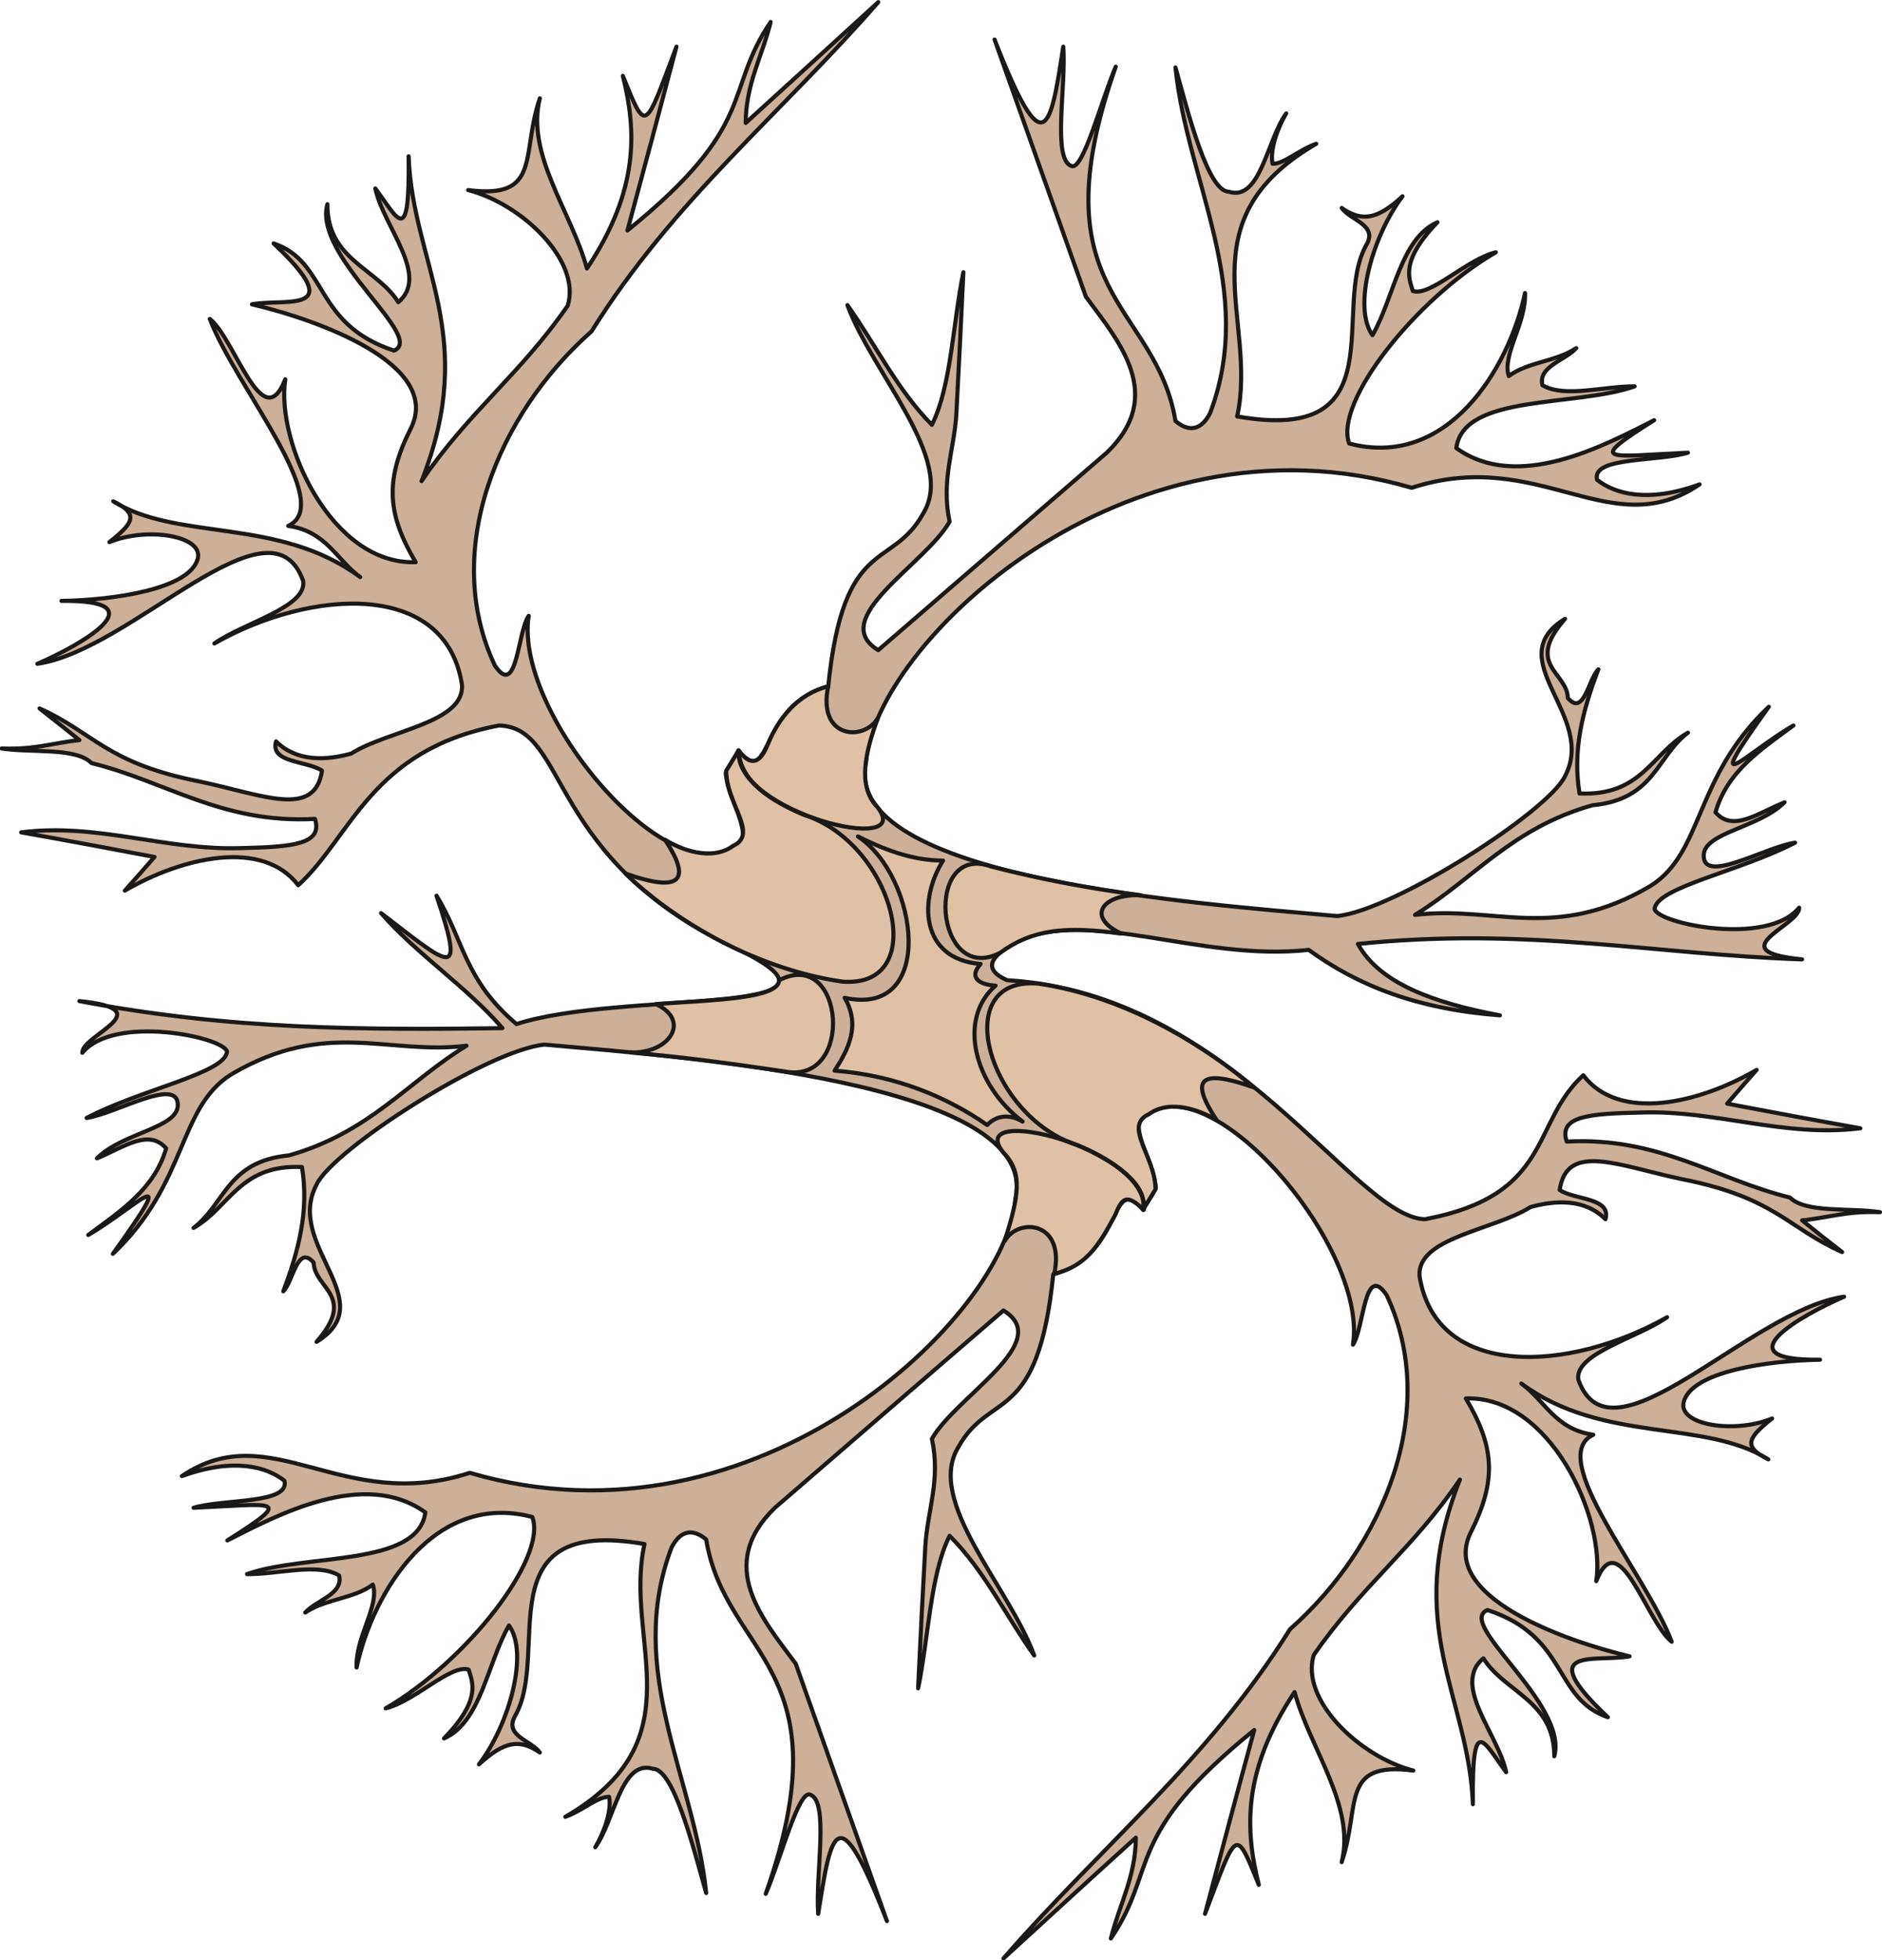 <svg xmlns="http://www.w3.org/2000/svg" version="1.2" width="433.625" height="451.389" viewBox="0 0 11473 11943" preserveAspectRatio="xMidYMid" fill-rule="evenodd" stroke-width="28.222" stroke-linejoin="round" xml:space="preserve"><defs class="ClipPathGroup"><clipPath id="a" clipPathUnits="userSpaceOnUse"><path d="M0 0h11473v11943H0z"/></clipPath></defs><g class="SlideGroup"><g class="Slide" clip-path="url(#a)"><g class="Page"><g class="com.sun.star.drawing.ClosedBezierShape"><path class="BoundingBox" fill="none" d="M-3 0h11478v11946H-3z"/><path fill="#CCB099" d="M6140 5972c1376 79 2115 1446 2547 1456 782-148 643-584 965-877 216 285 704 173 1057-33-61 69-122 138-180 206 269 51 541 102 812 150-464 58-881-112-1338-96-318 7-503 22-452 177 564-30 907 229 1361 341 97 96 366 61 549 89-208-8-318 35-475 50 81 66 162 130 244 193-333-147-407-332-976-444-386-81-703-229-746 66 91 61 317 46 279 178-124-125-302-117-457-74-226 142-696 186-676 422 102 632 917 584 1509 249-180 127-567 221-541 381 198 557 1046-425 1620-506-259 112-754 391-147 384-315 5-785 71-831 259-33 140 313 193 539 99-142 114-185 170-23 249-394-247-1008-94-1506-462 145 104 206 279 439 312-292 137 318 842 478 1261-155-122-320-724-460-369 59-383-282-1131-795-1113 173 290 191 496 31 814-199 393 579 665 967 757-200 38-599-69-132 371-335-115-239-491-734-653-198 81 495 571 407 891 2-338-305-391-432-597-196 163 91 463 139 694-137-183-210-371-203 195-25-660-432-1087-79-1978-284 419-604 653-891 1069-84 272 279 620 607 704-450-59-320 216-437 558 86-342-193-690-287-1036-320 480-302 841-218 1174-145-356-132-338-328 177 99-373 198-746 300-1120-803 648-584 846-874 1270 51-205 152-378 152-614-269 243-538 490-807 736 581-670 1244-1201 1747-2006 574-506 917-1340 589-2036-137-203-137 203-205 302 96-614-943-1803-1311-1351 13 155 94 241 109 394-2 23-73 114-76 137-211-244-114 274-549 391-94 927-386 704-579 1054-201 329 308 847 463 1269-173-242-305-519-516-729-118 233-128 619-192 929 13-287 28-576 44-866 12-216 95-401 40-654 146-259 751-591 436-782-466 401-931 803-1393 1202-363 351-74 679 127 950 185 524 371 1044 556 1568-302-775-340-552-419-44-18-243 68-683-48-726-71-36-183 401-272 604 490-1389-244-1437-363-2159-79-66-155-60-211 49-285 749 140 1404 211 2105-79-279-198-757-325-757-194-60-234 318-351 478 53-89 102-224 84-307-74 0-158 83-267 122 815-473 353-1072 483-1662-983-172-567 666-790 1049-66 120 101 148 152 221-124-86-218-68-371 72 186-244 305-679 183-846-132 228-170 589-396 688 234-241 170-348 150-419-107-36-328 193-506 236 491-284 988-917 894-1166-596-157-972 455-1071 917-8-185 142-378 99-505-115 86-285 86-412 170 69-76 234-112 206-226-135-79-376-5-561-8 360-127 1043-43 1087-376-376-270-910 21-1207 171 419-265 290-221-206-199 183-55 590-22 554-165-107-84-307-143-625-28 544-369 976 234 1755-20 1758 516 3278-966 3326-1670 160-713-2030-863-2871-939-350 35-1293 642-1389 853-196 368 404 711 0 958 246-282-13-323-18-483-99-114-125 117-185 175 96-254 157-493 114-757-379-18-442 247-661 371 193-147 204-406 582-442 493-140 721-447 1082-668-480 59-853-168-1435 175-325 204-264 661-721 1093 431-600 139-282-150-115 203-150 404-282 475-528-107-122-254-8-422 61 158-158 493-183 493-325 0-175-371 51-556 79 335-176 845-272 856-404-18-89-689-229-882 7-7-106 493-264-18-315 920 176 1743 176 2579 165-211-246-526-454-740-701 425 326 516 425 338-106 163 261 168 513 488 782 640-208 2177-41 1374-444-1206-549-1049-1364-1481-1375-782 148-901 681-1224 973-216-284-704-172-1057 33 61-68 122-137 181-205-270-51-541-102-813-150 465-59 881 111 1338 96 318-7 503-23 453-178-564 31-907-228-1362-340-96-97-366-61-548-89 208 8 317-35 474-51-81-66-162-129-243-193 332 148 406 333 975 445 386 81 704 228 747-66-92-61-318-46-280-178 125 124 303 117 458 74 226-143 696-186 675-422-101-633-917-584-1509-249 181-127 567-221 541-381-198-557-1046 424-1620 505 259-111 754-391 147-383 315-5 785-71 831-259 33-140-313-193-539-99 143-114 186-170 23-249 394 246 1009 94 1506 462-144-104-205-279-439-312 292-137-317-842-478-1261 155 122 321 724 460 368-58 384 282 1132 795 1114-172-290-190-497-30-814 198-394-579-666-968-757 201-38 599 69 132-371 335 114 239 490 734 653 198-81-495-572-406-892-3 338 305 392 432 597 195-162-92-462-140-693 137 183 211 371 203-196 25 661 432 1087 79 1979 284-419 604-653 891-1069 84-272-279-620-607-704 450 58 320-216 437-559-86 343 193 691 287 1037 320-480 302-841 219-1174 144 356 132 338 327-178-99 374-198 747-299 1120 802-647 584-845 873-1270-50 206-152 379-152 615 269-244 538-490 808-736-582 670-1245 1201-1748 2006-574 506-917 1340-589 2036 137 203 137-204 206-303-97 615 942 1804 1310 1352-12-155-94-242-109-394 3-23 74-114 76-137 211 244 115-275 549-391 94-927 386-704 579-1054 202-329-307-847-462-1269 172 241 305 518 515 729 118-234 128-620 192-930-13 287-28 577-43 867-13 215-94 401-41 653-146 259-750 592-435 783 465-402 930-803 1393-1203 363-350 73-678-127-950-186-523-371-1044-557-1567 303 775 341 551 419 43 18 244-68 684 49 727 71 35 183-402 271-605-490 1390 244 1438 364 2159 78 66 155 61 211-48 284-749-140-1405-211-2106 78 280 198 757 325 757 193 61 233-317 350-477-53 89-101 223-83 307 73 0 157-84 266-122-815 473-353 1072-482 1661 983 173 566-665 790-1049 66-119-102-147-153-221 125 87 219 69 371-71-185 244-305 678-183 846 132-229 170-589 396-688-233 241-170 348-150 419 107 35 328-193 506-236-490 284-988 916-894 1165 597 158 973-454 1072-917 7 186-142 379-99 506 114-86 284-86 411-170-68 76-234 111-206 226 135 79 376 5 562 7-361 127-1044 44-1087 376 376 271 909-20 1206-170-419 264-289 221 206 198-183 56-589 23-554 165 107 85 308 144 625 28-544 370-975-233-1755 21-1758-516-3278 966-3326 1669-160 714 2030 864 2871 940 351-35 1293-642 1390-853 195-369-404-711 0-958-247 282 12 323 17 483 99 114 125-117 186-175-97 254-158 492-115 756 379 18 442-246 661-370-193 147-203 406-582 442-493 139-721 447-1082 668 480-59 854 167 1435-176 325-203 264-660 722-1092-432 600-140 282 150 114-204 150-404 282-475 529 106 122 254 7 421-61-157 157-493 183-493 325 0 175 371-51 557-79-336 175-846 272-856 404 17 89 688 229 881-8 8 107-493 265 18 315-904-30-1671-200-2708-94 132 242 470 361 866 435-505-38-866-181-1166-399-662 74-1348-264-1780-48-135 73-229 157-58 233Z"/><path fill="none" stroke="#1B1918" stroke-width="25" stroke-linecap="round" d="M6140 5972c1376 79 2115 1446 2547 1456 782-148 643-584 965-877 216 285 704 173 1057-33-61 69-122 138-180 206 269 51 541 102 812 150-464 58-881-112-1338-96-318 7-503 22-452 177 564-30 907 229 1361 341 97 96 366 61 549 89-208-8-318 35-475 50 81 66 162 130 244 193-333-147-407-332-976-444-386-81-703-229-746 66 91 61 317 46 279 178-124-125-302-117-457-74-226 142-696 186-676 422 102 632 917 584 1509 249-180 127-567 221-541 381 198 557 1046-425 1620-506-259 112-754 391-147 384-315 5-785 71-831 259-33 140 313 193 539 99-142 114-185 170-23 249-394-247-1008-94-1506-462 145 104 206 279 439 312-292 137 318 842 478 1261-155-122-320-724-460-369 59-383-282-1131-795-1113 173 290 191 496 31 814-199 393 579 665 967 757-200 38-599-69-132 371-335-115-239-491-734-653-198 81 495 571 407 891 2-338-305-391-432-597-196 163 91 463 139 694-137-183-210-371-203 195-25-660-432-1087-79-1978-284 419-604 653-891 1069-84 272 279 620 607 704-450-59-320 216-437 558 86-342-193-690-287-1036-320 480-302 841-218 1174-145-356-132-338-328 177 99-373 198-746 300-1120-803 648-584 846-874 1270 51-205 152-378 152-614-269 243-538 490-807 736 581-670 1244-1201 1747-2006 574-506 917-1340 589-2036-137-203-137 203-205 302 96-614-943-1803-1311-1351 13 155 94 241 109 394-2 23-73 114-76 137-211-244-114 274-549 391-94 927-386 704-579 1054-201 329 308 847 463 1269-173-242-305-519-516-729-118 233-128 619-192 929 13-287 28-576 44-866 12-216 95-401 40-654 146-259 751-591 436-782-466 401-931 803-1393 1202-363 351-74 679 127 950 185 524 371 1044 556 1568-302-775-340-552-419-44-18-243 68-683-48-726-71-36-183 401-272 604 490-1389-244-1437-363-2159-79-66-155-60-211 49-285 749 140 1404 211 2105-79-279-198-757-325-757-194-60-234 318-351 478 53-89 102-224 84-307-74 0-158 83-267 122 815-473 353-1072 483-1662-983-172-567 666-790 1049-66 120 101 148 152 221-124-86-218-68-371 72 186-244 305-679 183-846-132 228-170 589-396 688 234-241 170-348 150-419-107-36-328 193-506 236 491-284 988-917 894-1166-596-157-972 455-1071 917-8-185 142-378 99-505-115 86-285 86-412 170 69-76 234-112 206-226-135-79-376-5-561-8 360-127 1043-43 1087-376-376-270-910 21-1207 171 419-265 290-221-206-199 183-55 590-22 554-165-107-84-307-143-625-28 544-369 976 234 1755-20 1758 516 3278-966 3326-1670 160-713-2030-863-2871-939-350 35-1293 642-1389 853-196 368 404 711 0 958 246-282-13-323-18-483-99-114-125 117-185 175 96-254 157-493 114-757-379-18-442 247-661 371 193-147 204-406 582-442 493-140 721-447 1082-668-480 59-853-168-1435 175-325 204-264 661-721 1093 431-600 139-282-150-115 203-150 404-282 475-528-107-122-254-8-422 61 158-158 493-183 493-325 0-175-371 51-556 79 335-176 845-272 856-404-18-89-689-229-882 7-7-106 493-264-18-315 920 176 1743 176 2579 165-211-246-526-454-740-701 425 326 516 425 338-106 163 261 168 513 488 782 640-208 2177-41 1374-444-1206-549-1049-1364-1481-1375-782 148-901 681-1224 973-216-284-704-172-1057 33 61-68 122-137 181-205-270-51-541-102-813-150 465-59 881 111 1338 96 318-7 503-23 453-178-564 31-907-228-1362-340-96-97-366-61-548-89 208 8 317-35 474-51-81-66-162-129-243-193 332 148 406 333 975 445 386 81 704 228 747-66-92-61-318-46-280-178 125 124 303 117 458 74 226-143 696-186 675-422-101-633-917-584-1509-249 181-127 567-221 541-381-198-557-1046 424-1620 505 259-111 754-391 147-383 315-5 785-71 831-259 33-140-313-193-539-99 143-114 186-170 23-249 394 246 1009 94 1506 462-144-104-205-279-439-312 292-137-317-842-478-1261 155 122 321 724 460 368-58 384 282 1132 795 1114-172-290-190-497-30-814 198-394-579-666-968-757 201-38 599 69 132-371 335 114 239 490 734 653 198-81-495-572-406-892-3 338 305 392 432 597 195-162-92-462-140-693 137 183 211 371 203-196 25 661 432 1087 79 1979 284-419 604-653 891-1069 84-272-279-620-607-704 450 58 320-216 437-559-86 343 193 691 287 1037 320-480 302-841 219-1174 144 356 132 338 327-178-99 374-198 747-299 1120 802-647 584-845 873-1270-50 206-152 379-152 615 269-244 538-490 808-736-582 670-1245 1201-1748 2006-574 506-917 1340-589 2036 137 203 137-204 206-303-97 615 942 1804 1310 1352-12-155-94-242-109-394 3-23 74-114 76-137 211 244 115-275 549-391 94-927 386-704 579-1054 202-329-307-847-462-1269 172 241 305 518 515 729 118-234 128-620 192-930-13 287-28 577-43 867-13 215-94 401-41 653-146 259-750 592-435 783 465-402 930-803 1393-1203 363-350 73-678-127-950-186-523-371-1044-557-1567 303 775 341 551 419 43 18 244-68 684 49 727 71 35 183-402 271-605-490 1390 244 1438 364 2159 78 66 155 61 211-48 284-749-140-1405-211-2106 78 280 198 757 325 757 193 61 233-317 350-477-53 89-101 223-83 307 73 0 157-84 266-122-815 473-353 1072-482 1661 983 173 566-665 790-1049 66-119-102-147-153-221 125 87 219 69 371-71-185 244-305 678-183 846 132-229 170-589 396-688-233 241-170 348-150 419 107 35 328-193 506-236-490 284-988 916-894 1165 597 158 973-454 1072-917 7 186-142 379-99 506 114-86 284-86 411-170-68 76-234 111-206 226 135 79 376 5 562 7-361 127-1044 44-1087 376 376 271 909-20 1206-170-419 264-289 221 206 198-183 56-589 23-554 165 107 85 308 144 625 28-544 370-975-233-1755 21-1758-516-3278 966-3326 1669-160 714 2030 864 2871 940 351-35 1293-642 1390-853 195-369-404-711 0-958-247 282 12 323 17 483 99 114 125-117 186-175-97 254-158 492-115 756 379 18 442-246 661-370-193 147-203 406-582 442-493 139-721 447-1082 668 480-59 854 167 1435-176 325-203 264-660 722-1092-432 600-140 282 150 114-204 150-404 282-475 529 106 122 254 7 421-61-157 157-493 183-493 325 0 175 371-51 557-79-336 175-846 272-856 404 17 89 688 229 881-8 8 107-493 265 18 315-904-30-1671-200-2708-94 132 242 470 361 866 435-505-38-866-181-1166-399-662 74-1348-264-1780-48-135 73-229 157-58 233Z"/></g><g class="com.sun.star.drawing.ClosedBezierShape"><path class="BoundingBox" fill="none" d="M3800 4168h3858v3607H3800z"/><path fill="#DFC1A6" d="M5049 4181c-68 322 221 337 303 193-76 205-127 416-5 541 249 308-874 33-844-343 77 104 132 73 176-33 66-163 183-310 370-358Zm0 0Zm1378 3580c69-322-221-345-302-200 84-270 114-414-8-539-249-308 887-28 856 348-106-99-132-73-175 33-107 201-183 310-371 358Zm0 0Zm526-2307c-234-8-335 132-117 234-340-46-541-28-739 117-400 205-466-674-56-526 307 79 592 132 912 175Zm0 0Zm-3107 958c233 7 370-193 152-295 361-25 747-33 752-145 399-206 462 638 35 556-325-48-604-86-939-116Zm0 0Zm3572 414c-160-242-120-323 226-201-264-224-749-549-1313-632-552-49-310 810 238 984 204 86 435 236 399 393l76-124c0-201-200-385-40-458 129-94 317-23 414 38Zm0 0ZM4054 5116c160 242 104 328-241 206 264 257 754 574 1318 658 551 48 320-841-229-1015-203-86-391-205-399-393l-76 124c0 201 201 385 41 458-130 94-318 23-414-38Zm0 0Zm1176-20c371 246 480 1107-81 983 99 168 22 315-61 444 375 28 689 163 930 331 56-59 137-69 216-21-295-223-399-625-165-828-96-5-168-48-91-132-372-30-377-396-229-630-197 0-377-76-519-147Z"/><path fill="none" stroke="#1B1918" stroke-width="25" stroke-linecap="round" d="M5049 4181c-68 322 221 337 303 193-76 205-127 416-5 541 249 308-874 33-844-343 77 104 132 73 176-33 66-163 183-310 370-358Zm1378 3580c69-322-221-345-302-200 84-270 114-414-8-539-249-308 887-28 856 348-106-99-132-73-175 33-107 201-183 310-371 358Zm526-2307c-234-8-335 132-117 234-340-46-541-28-739 117-400 205-466-674-56-526 307 79 592 132 912 175Zm-3107 958c233 7 370-193 152-295 361-25 747-33 752-145 399-206 462 638 35 556-325-48-604-86-939-116Z"/><path fill="none" stroke="#1B1918" stroke-width="25" stroke-linecap="round" d="M7418 6826c-160-242-120-323 226-201-264-224-749-549-1313-632-552-49-310 810 238 984 204 86 435 236 399 393l76-124c0-201-200-385-40-458 129-94 317-23 414 38ZM4054 5116c160 242 104 328-241 206 264 257 754 574 1318 658 551 48 320-841-229-1015-203-86-391-205-399-393l-76 124c0 201 201 385 41 458-130 94-318 23-414-38Z"/><path fill="none" stroke="#1B1918" stroke-width="25" stroke-linecap="round" d="M5230 5096c371 246 480 1107-81 983 99 168 22 315-61 444 375 28 689 163 930 331 56-59 137-69 216-21-295-223-399-625-165-828-96-5-168-48-91-132-372-30-377-396-229-630-197 0-377-76-519-147Z"/></g></g></g></g></svg>

